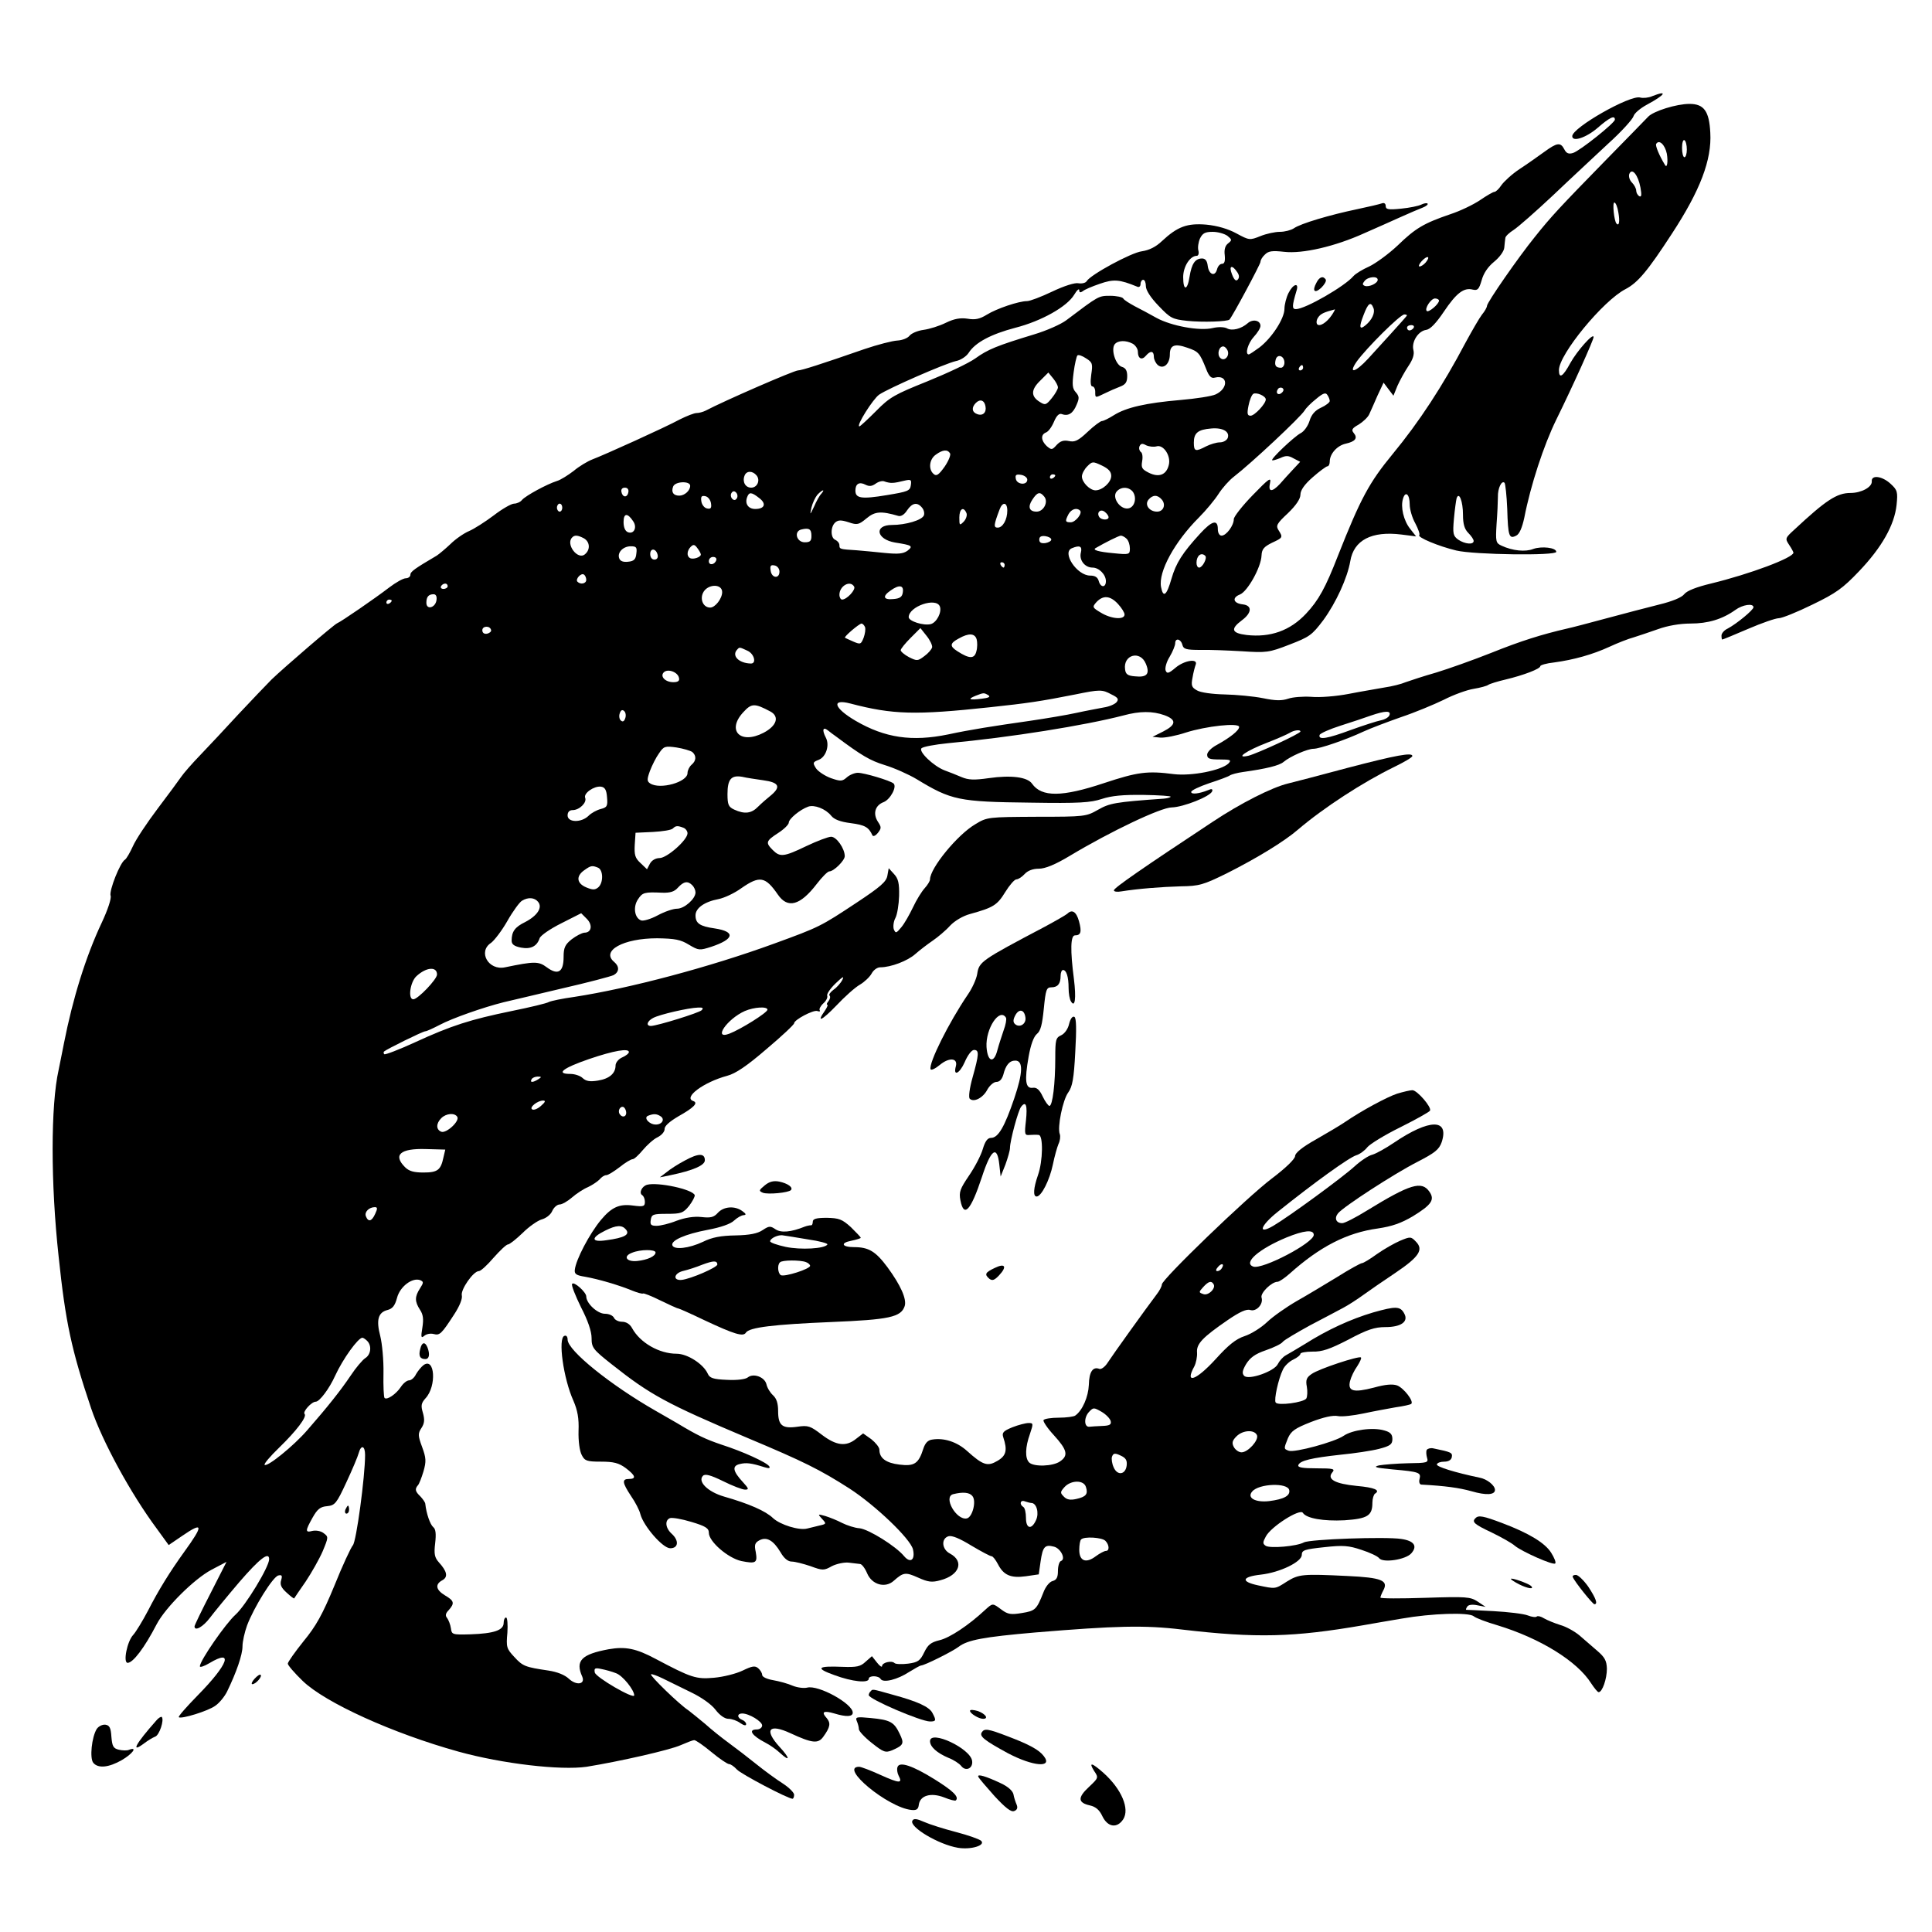 <?xml version="1.0" standalone="no"?>
<!DOCTYPE svg PUBLIC "-//W3C//DTD SVG 20010904//EN"
 "http://www.w3.org/TR/2001/REC-SVG-20010904/DTD/svg10.dtd">
<svg version="1.0" xmlns="http://www.w3.org/2000/svg"
 width="725pt" height="725pt" viewBox="0 0 725 725"
 preserveAspectRatio="xMidYMid meet">
<g transform="translate(0,725) scale(0.1,-0.1)"
fill="#000000" stroke="none">
<path d="M6200 6889 c-14 -6 -34 -8 -45 -5 -37 11 -255 -113 -255 -145 0 -23
52 -6 95 31 45 39 65 49 65 31 0 -12 -131 -117 -157 -125 -16 -5 -25 -2 -33
14 -14 27 -27 25 -75 -10 -22 -16 -63 -45 -92 -64 -29 -19 -59 -47 -69 -61 -9
-14 -21 -25 -26 -25 -5 0 -29 -14 -54 -31 -25 -17 -75 -41 -112 -53 -99 -34
-130 -52 -197 -117 -34 -32 -82 -67 -107 -79 -25 -11 -51 -27 -59 -36 -32 -38
-181 -124 -216 -124 -15 0 -15 11 2 68 11 33 -12 28 -30 -8 -8 -16 -15 -43
-15 -59 0 -36 -47 -109 -94 -145 -19 -14 -37 -26 -40 -26 -15 0 -3 42 19 66
14 15 25 33 25 41 0 21 -29 27 -48 10 -24 -21 -59 -30 -78 -19 -10 5 -32 6
-53 1 -50 -12 -156 8 -211 38 -25 14 -62 34 -82 44 -20 11 -40 23 -43 29 -3 5
-25 10 -49 10 -44 0 -43 0 -165 -92 -20 -15 -74 -39 -121 -53 -138 -42 -173
-56 -220 -90 -25 -18 -106 -56 -180 -86 -122 -49 -141 -59 -192 -111 -32 -32
-60 -58 -63 -58 -14 0 51 103 74 119 35 24 248 117 288 126 17 3 39 17 48 31
25 39 84 70 175 94 98 25 194 79 221 124 10 17 19 25 19 17 0 -9 4 -10 13 -4
6 6 35 18 64 28 52 18 73 17 141 -11 6 -3 12 1 12 10 0 9 5 16 10 16 6 0 10
-11 10 -24 0 -15 18 -43 48 -74 44 -46 51 -50 107 -56 57 -6 152 -3 159 5 14
17 116 208 116 216 0 7 7 19 17 28 13 13 27 15 72 10 69 -8 191 20 301 70 41
18 102 45 135 60 33 15 71 31 84 36 13 5 21 12 18 15 -3 3 -14 1 -24 -4 -10
-5 -44 -12 -75 -15 -48 -5 -58 -3 -58 10 0 9 -6 13 -14 10 -8 -3 -50 -13 -93
-22 -101 -21 -213 -54 -238 -72 -11 -7 -34 -13 -52 -13 -18 0 -51 -7 -73 -16
-40 -16 -42 -16 -90 10 -31 17 -72 29 -113 33 -72 6 -108 -7 -167 -62 -23 -22
-48 -34 -75 -38 -40 -5 -193 -88 -207 -112 -4 -7 -18 -10 -31 -8 -13 3 -54
-10 -98 -31 -42 -20 -84 -36 -95 -36 -31 0 -114 -28 -151 -51 -26 -16 -43 -20
-72 -15 -27 4 -50 0 -81 -15 -24 -12 -62 -24 -85 -27 -22 -3 -45 -13 -52 -22
-7 -9 -27 -17 -46 -18 -18 -1 -73 -15 -123 -32 -164 -57 -236 -80 -249 -80
-15 0 -279 -115 -347 -151 -10 -5 -25 -9 -34 -9 -9 0 -37 -11 -63 -24 -55 -30
-283 -133 -328 -150 -18 -7 -50 -26 -70 -43 -21 -16 -49 -34 -63 -38 -38 -12
-117 -55 -131 -71 -6 -8 -20 -14 -30 -14 -10 0 -45 -20 -76 -44 -32 -24 -74
-51 -93 -59 -19 -8 -51 -30 -70 -49 -19 -18 -42 -37 -51 -43 -83 -49 -99 -60
-99 -72 0 -7 -8 -13 -17 -13 -10 0 -38 -16 -63 -35 -52 -40 -180 -128 -195
-134 -12 -5 -197 -164 -246 -211 -19 -19 -75 -78 -124 -130 -48 -52 -113 -122
-144 -154 -31 -32 -63 -69 -71 -81 -8 -12 -48 -66 -88 -119 -40 -53 -82 -116
-93 -141 -11 -24 -24 -47 -30 -51 -18 -10 -60 -116 -54 -135 4 -10 -11 -54
-33 -101 -60 -127 -109 -285 -142 -453 -6 -33 -16 -78 -20 -100 -30 -133 -30
-426 0 -700 26 -248 48 -350 122 -570 42 -124 148 -319 246 -451 l45 -62 50
34 c80 55 82 42 8 -60 -54 -75 -96 -143 -136 -221 -20 -38 -45 -79 -55 -90
-23 -24 -39 -105 -21 -105 20 0 63 56 109 145 33 63 141 170 205 204 l57 30
-60 -118 c-33 -64 -60 -120 -60 -124 0 -20 32 -2 57 31 15 20 65 81 111 135
76 88 112 116 112 86 0 -29 -89 -175 -126 -208 -37 -33 -134 -173 -134 -194 0
-5 16 0 36 12 92 55 71 -4 -44 -121 -42 -43 -74 -79 -71 -82 8 -8 110 23 137
43 16 11 35 35 44 53 35 72 58 138 58 170 0 18 8 53 17 78 25 67 98 185 118
188 13 3 15 -1 10 -18 -5 -16 0 -28 20 -46 15 -14 28 -24 29 -22 1 2 20 30 43
63 22 33 51 84 64 114 22 53 22 54 3 68 -10 8 -29 11 -42 8 -27 -7 -27 0 1 50
18 32 29 41 55 43 29 3 35 10 72 90 22 47 43 97 46 109 9 33 24 28 24 -7 0
-81 -33 -326 -46 -339 -7 -8 -39 -76 -69 -151 -45 -109 -69 -152 -116 -209
-32 -40 -59 -78 -59 -84 0 -6 25 -35 56 -65 85 -82 339 -197 584 -265 166 -46
384 -71 481 -57 124 20 313 63 353 81 23 10 46 19 51 19 6 0 35 -20 65 -45 30
-25 60 -45 66 -45 6 0 19 -9 29 -20 15 -17 192 -110 209 -110 3 0 6 7 6 15 0
8 -19 27 -42 42 -24 15 -69 48 -100 73 -31 25 -78 61 -104 80 -26 19 -66 51
-88 71 -23 19 -51 42 -63 51 -34 22 -145 130 -140 135 3 2 22 -5 43 -15 22
-11 69 -34 106 -52 40 -19 78 -46 93 -66 16 -21 35 -34 48 -34 13 0 33 -7 45
-16 13 -9 22 -11 22 -4 0 6 -7 13 -15 16 -20 8 -19 24 0 24 26 0 75 -30 75
-45 0 -8 -9 -15 -20 -15 -34 0 -19 -23 33 -50 16 -8 40 -25 54 -38 39 -36 38
-20 -2 23 -59 65 -39 88 41 51 82 -38 104 -40 123 -14 27 37 29 52 13 71 -21
23 -12 29 29 17 46 -14 69 -12 69 3 0 34 -129 105 -171 94 -12 -3 -37 0 -54 7
-18 8 -51 17 -74 21 -23 4 -41 12 -41 20 0 7 -7 18 -15 25 -12 10 -23 8 -58
-9 -25 -12 -73 -24 -108 -27 -67 -6 -85 0 -219 71 -73 39 -113 47 -176 36
-102 -19 -126 -43 -99 -103 12 -29 -22 -34 -50 -8 -16 15 -44 26 -77 31 -87
13 -96 16 -128 51 -29 31 -31 37 -26 91 2 31 0 57 -5 57 -5 0 -9 -9 -9 -20 0
-28 -37 -40 -124 -43 -69 -2 -71 -1 -74 23 -2 14 -9 31 -14 38 -8 9 -6 18 6
30 23 26 20 35 -14 55 -35 21 -38 42 -10 57 22 12 18 33 -13 67 -16 18 -19 31
-14 72 4 35 2 53 -7 60 -12 10 -26 51 -30 87 0 6 -9 18 -18 28 -20 19 -22 28
-10 42 5 5 14 29 21 52 11 38 10 51 -5 92 -16 43 -16 51 -2 72 11 17 12 31 5
56 -8 27 -7 36 10 55 42 45 35 156 -8 124 -9 -7 -21 -22 -28 -34 -6 -13 -18
-23 -26 -23 -8 0 -22 -11 -31 -25 -18 -27 -52 -50 -61 -41 -3 3 -5 45 -4 93 1
48 -5 111 -12 139 -16 61 -8 89 27 98 19 5 28 16 36 46 11 42 57 77 87 66 13
-6 13 -9 -1 -31 -20 -31 -20 -49 0 -80 12 -18 14 -35 9 -67 -6 -36 -5 -41 7
-31 8 7 23 10 35 7 23 -6 29 -1 77 73 21 32 32 60 29 72 -5 21 43 91 64 91 7
0 31 22 55 50 24 27 48 50 54 50 6 0 31 20 55 43 24 24 57 47 72 51 15 4 33
17 39 31 6 14 19 25 28 25 9 0 30 12 46 26 16 14 43 32 60 39 17 8 36 21 44
29 7 9 18 16 25 16 7 0 29 14 50 30 21 17 43 30 49 30 6 0 23 16 38 34 16 19
40 41 55 48 16 8 27 21 27 31 -1 11 18 28 52 48 57 32 75 50 56 57 -40 13 38
71 127 95 31 8 74 37 147 100 57 48 104 92 104 97 0 13 72 51 87 46 8 -3 12
-2 9 3 -3 4 3 16 14 26 10 9 17 22 14 29 -2 6 12 27 32 46 26 25 33 29 25 13
-6 -12 -21 -29 -33 -37 -12 -9 -19 -19 -15 -22 4 -4 2 -13 -4 -21 -6 -7 -8
-13 -5 -13 4 0 0 -10 -8 -22 -34 -48 -13 -39 42 18 31 33 71 69 89 79 17 10
37 29 44 42 7 13 21 23 32 23 40 0 103 24 132 50 17 15 46 37 65 50 19 13 49
38 65 56 18 19 49 37 75 44 87 24 102 33 132 82 16 26 35 48 42 48 7 0 21 9
31 20 12 13 31 20 53 20 24 0 61 15 116 48 155 93 343 182 383 182 43 1 145
41 152 61 2 8 -2 10 -15 4 -35 -14 -64 -17 -64 -7 0 6 30 20 68 33 37 12 72
25 77 29 6 4 28 10 50 13 86 12 136 24 152 38 25 21 90 49 112 49 23 0 122 34
186 64 28 13 92 37 143 55 51 17 123 47 160 65 37 19 87 37 112 41 25 4 50 11
55 15 6 4 35 13 65 20 67 16 130 40 130 50 0 4 23 11 52 14 74 10 145 30 208
59 30 14 71 30 90 35 19 6 61 20 92 31 36 13 82 21 122 21 65 0 119 16 168 51
27 20 68 26 68 10 0 -10 -63 -62 -97 -80 -13 -6 -23 -18 -23 -26 0 -8 1 -15 3
-15 2 0 46 18 97 40 51 22 103 40 115 40 12 0 69 23 126 51 89 43 114 61 175
125 86 90 133 174 141 249 5 49 3 56 -22 79 -32 30 -74 35 -71 9 1 -21 -39
-43 -80 -43 -51 0 -92 -27 -211 -138 -34 -31 -35 -33 -19 -57 9 -13 16 -27 16
-29 0 -19 -162 -80 -310 -116 -54 -13 -90 -27 -100 -40 -9 -12 -45 -27 -95
-39 -44 -11 -132 -34 -195 -51 -63 -17 -131 -35 -150 -39 -95 -22 -172 -46
-284 -91 -68 -27 -161 -60 -207 -74 -46 -13 -97 -30 -114 -36 -16 -7 -52 -16
-80 -20 -27 -5 -88 -15 -134 -24 -46 -9 -109 -14 -140 -11 -31 2 -70 -1 -87
-7 -24 -8 -47 -8 -95 2 -35 7 -100 13 -144 14 -45 1 -90 7 -103 15 -20 11 -23
18 -17 48 3 19 9 41 12 49 9 24 -43 16 -76 -12 -26 -22 -32 -23 -37 -10 -3 9
3 32 15 51 12 20 21 43 21 51 0 21 21 17 27 -6 4 -16 14 -19 67 -19 33 1 104
-2 157 -5 91 -6 101 -5 178 25 75 29 84 35 127 92 48 66 90 158 101 221 13 79
80 114 192 100 l55 -7 -22 28 c-25 31 -37 83 -27 114 9 30 25 16 25 -22 0 -18
9 -50 21 -71 11 -21 18 -41 15 -44 -9 -8 72 -42 139 -58 68 -16 375 -20 375
-5 0 16 -55 22 -86 11 -30 -12 -78 -7 -119 12 -22 10 -23 15 -19 82 3 39 5 85
5 101 -1 32 14 64 25 53 3 -4 8 -48 10 -98 3 -103 7 -114 34 -100 12 6 22 30
30 67 24 123 73 272 120 368 64 130 140 299 140 310 0 18 -62 -52 -87 -97 -28
-52 -43 -61 -43 -27 0 59 166 261 250 304 46 24 83 68 174 208 106 162 150
277 144 379 -4 81 -24 108 -78 108 -49 0 -135 -27 -155 -48 -9 -9 -82 -85
-163 -167 -166 -170 -201 -207 -263 -285 -60 -74 -179 -245 -179 -258 0 -5 -8
-20 -19 -33 -10 -13 -37 -60 -61 -104 -87 -165 -175 -299 -274 -419 -88 -107
-120 -166 -205 -381 -47 -121 -73 -168 -120 -218 -60 -64 -134 -90 -223 -80
-56 7 -62 22 -18 55 38 28 40 56 3 60 -35 4 -41 25 -10 37 28 11 79 101 81
146 1 24 9 33 39 48 41 19 42 20 25 47 -11 17 -7 25 35 64 31 30 47 54 47 70
0 16 15 38 46 65 26 23 51 41 55 41 5 0 9 8 9 18 0 29 28 60 60 67 36 8 46 21
30 40 -10 12 -6 18 19 32 16 10 34 27 39 38 5 11 19 42 31 70 l23 49 18 -24
19 -25 15 37 c9 20 27 53 41 74 17 25 23 44 19 60 -8 31 18 72 48 76 15 2 37
25 66 68 47 70 75 92 109 83 18 -4 23 1 33 35 7 26 23 50 46 69 21 17 38 40
39 54 1 13 3 29 4 36 0 6 15 20 31 30 17 11 83 69 148 130 64 61 158 148 207
194 50 45 92 92 95 103 3 11 26 30 50 43 69 37 81 56 20 32z m130 -200 c0 -16
-4 -29 -9 -29 -5 0 -9 16 -9 35 0 19 4 32 9 29 5 -3 9 -18 9 -35z m-75 -16 c5
-30 1 -56 -7 -42 -22 36 -37 73 -33 79 11 18 33 -3 40 -37z m-99 -127 c5 -28
4 -37 -5 -32 -6 4 -11 13 -11 21 0 7 -7 21 -16 30 -9 9 -13 23 -10 32 10 25
33 -3 42 -51z m-83 -93 c6 -34 3 -53 -7 -42 -9 10 -16 79 -8 79 5 0 12 -17 15
-37z m-1467 -88 c17 -14 18 -16 3 -28 -11 -8 -16 -23 -13 -45 2 -22 -1 -32
-10 -32 -8 0 -16 -9 -19 -21 -8 -29 -31 -19 -35 14 -2 18 -9 27 -21 27 -26 0
-39 -19 -47 -68 -8 -53 -24 -55 -24 -2 0 40 26 80 51 80 6 0 9 9 6 20 -3 11 0
31 6 45 10 20 19 25 48 25 19 0 44 -7 55 -15z m744 -100 c-7 -8 -17 -15 -23
-15 -5 0 -2 9 8 20 21 23 35 19 15 -5z m-706 -38 c7 -11 7 -20 0 -27 -6 -6
-13 0 -21 21 -13 33 1 37 21 6z m526 -27 c0 -13 -32 -28 -48 -23 -10 4 -10 8
-1 19 13 16 49 19 49 4z m230 -78 c0 -13 -39 -46 -46 -39 -9 9 16 47 31 47 8
0 15 -4 15 -8z m-246 -28 c7 -17 -5 -44 -29 -64 -24 -20 -26 -8 -8 38 17 45
27 52 37 26z m-156 -26 c-19 -28 -45 -45 -55 -35 -4 5 -3 16 3 25 9 14 21 20
63 31 2 1 -3 -9 -11 -21z m281 -3 c-7 -10 -103 -115 -145 -161 -48 -52 -76
-59 -43 -11 36 50 163 177 179 177 7 0 11 -2 9 -5z m26 -45 c-3 -5 -10 -10
-16 -10 -5 0 -9 5 -9 10 0 6 7 10 16 10 8 0 12 -4 9 -10z m-1054 -60 c10 -6
19 -19 19 -30 0 -26 15 -33 30 -15 17 20 30 19 30 -4 0 -10 7 -24 15 -31 21
-17 45 4 45 40 0 35 18 42 66 25 41 -14 46 -19 70 -79 11 -29 20 -37 33 -33
49 12 52 -40 3 -63 -15 -7 -74 -16 -132 -21 -129 -11 -204 -28 -250 -57 -19
-12 -39 -22 -45 -22 -5 0 -30 -18 -54 -41 -35 -33 -48 -39 -70 -34 -20 4 -32
0 -46 -15 -17 -19 -19 -19 -37 -4 -22 21 -23 43 -3 51 9 3 22 21 30 40 10 24
20 33 30 29 24 -9 42 3 55 35 11 25 10 32 -3 47 -13 14 -14 29 -8 75 4 31 11
60 14 63 4 4 18 -1 33 -11 24 -15 25 -21 19 -61 -4 -28 -2 -44 4 -44 6 0 11
-9 11 -20 0 -24 -1 -24 36 -6 16 8 41 19 57 25 21 8 27 17 27 40 0 20 -6 30
-19 34 -24 6 -43 65 -28 85 12 15 42 16 68 2z m356 -26 c8 -21 -13 -42 -28
-27 -13 13 -5 43 11 43 6 0 13 -7 17 -16z m213 -45 c0 -10 -6 -19 -13 -19 -20
0 -25 9 -20 30 6 24 33 15 33 -11z m70 -19 c0 -5 -5 -10 -11 -10 -5 0 -7 5 -4
10 3 6 8 10 11 10 2 0 4 -4 4 -10z m-920 -74 c0 -6 -10 -24 -23 -40 -21 -26
-25 -27 -44 -15 -35 21 -35 46 0 80 l31 31 18 -22 c10 -12 18 -27 18 -34z
m841 -19 c-13 -13 -26 -3 -16 12 3 6 11 8 17 5 6 -4 6 -10 -1 -17z m-61 -26
c0 -16 -42 -61 -57 -61 -12 0 -14 7 -8 37 4 21 12 41 18 45 12 7 47 -8 47 -21z
m240 -6 c0 -5 -15 -17 -33 -25 -22 -10 -36 -26 -43 -50 -6 -19 -21 -40 -34
-46 -24 -13 -112 -96 -106 -101 2 -2 15 2 30 8 21 10 31 10 50 -1 l25 -13 -27
-29 c-15 -16 -37 -40 -49 -54 -30 -32 -45 -31 -37 4 5 23 -5 16 -65 -46 -39
-40 -71 -81 -71 -90 0 -24 -28 -62 -46 -62 -8 0 -14 10 -14 25 0 37 -22 31
-66 -17 -67 -73 -91 -111 -108 -170 -18 -63 -31 -73 -39 -31 -11 57 51 170
142 261 27 27 60 67 74 89 14 22 40 51 57 64 65 50 250 223 266 249 5 9 24 28
43 43 26 22 36 25 42 15 5 -7 9 -17 9 -23z m-1292 -19 c5 -24 -10 -38 -31 -30
-20 7 -22 25 -5 42 16 16 32 10 36 -12z m909 -120 c-4 -9 -17 -16 -29 -16 -13
0 -36 -7 -52 -15 -40 -21 -46 -19 -46 14 0 36 15 49 65 53 44 4 71 -12 62 -36z
m-267 -31 c26 8 55 -36 46 -70 -9 -37 -37 -48 -75 -29 -26 13 -29 19 -25 43 3
16 1 32 -5 35 -5 4 -8 13 -5 21 5 11 11 12 25 4 11 -5 28 -7 39 -4z m-775 -26
c4 -5 -5 -28 -20 -50 -22 -31 -31 -37 -41 -28 -21 17 -17 56 8 73 26 19 44 20
53 5z m605 -85 c0 -24 -33 -54 -59 -54 -21 0 -51 30 -51 52 0 10 9 27 20 38
19 19 21 19 55 3 25 -12 35 -23 35 -39z m-1331 2 c15 -18 3 -46 -20 -46 -22 0
-34 22 -25 45 7 19 30 19 45 1z m1016 -16 c0 -22 -39 -19 -43 3 -3 15 1 18 20
15 12 -2 23 -10 23 -18z m105 16 c0 -3 -4 -8 -10 -11 -5 -3 -10 -1 -10 4 0 6
5 11 10 11 6 0 10 -2 10 -4z m-610 -28 c8 0 28 4 43 8 26 6 28 4 25 -17 -3
-21 -11 -24 -90 -37 -96 -16 -118 -12 -118 17 0 26 15 34 38 22 14 -7 24 -6
38 4 11 8 26 12 34 8 8 -3 22 -6 30 -5z m-760 -11 c0 -18 -21 -37 -41 -37 -22
0 -31 13 -23 34 7 20 64 22 64 3z m-232 -24 c-4 -22 -22 -20 -26 1 -2 10 3 16
13 16 10 0 15 -7 13 -17z m1892 3 c18 -23 8 -61 -17 -64 -30 -4 -61 41 -43 63
16 19 44 19 60 1z m-1485 -26 c-5 -8 -11 -8 -17 -2 -6 6 -7 16 -3 22 5 8 11 8
17 2 6 -6 7 -16 3 -22z m317 17 c-7 -7 -19 -29 -27 -48 -16 -33 -16 -33 -10
-4 4 17 14 38 22 48 19 20 31 23 15 4z m-233 -16 c28 -21 21 -41 -15 -41 -26
0 -40 20 -30 45 7 19 16 19 45 -4z m1070 5 c16 -20 -3 -56 -29 -56 -28 0 -34
18 -16 45 19 29 29 31 45 11z m-1251 -24 c3 -19 -1 -23 -15 -20 -10 2 -19 14
-21 26 -3 19 1 23 15 20 10 -2 19 -14 21 -26z m1692 13 c16 -19 6 -45 -18 -45
-29 0 -48 26 -32 45 16 19 34 19 50 0z m1130 -57 c0 -35 6 -54 20 -68 11 -11
20 -24 20 -30 0 -15 -33 -12 -58 5 -19 14 -21 22 -16 78 3 34 8 69 10 77 9 27
24 -11 24 -62z m-3380 27 c0 -8 -4 -15 -10 -15 -5 0 -10 7 -10 15 0 8 5 15 10
15 6 0 10 -7 10 -15z m1350 0 c7 -8 10 -21 7 -29 -7 -18 -68 -36 -120 -36 -68
0 -59 -54 12 -66 64 -10 69 -13 46 -31 -16 -11 -34 -13 -85 -8 -36 4 -83 8
-105 10 -63 4 -65 4 -65 19 0 8 -7 16 -15 20 -19 7 -19 50 0 66 11 9 22 9 50
0 32 -11 38 -9 67 15 31 26 54 28 119 9 10 -3 23 5 33 21 19 28 38 32 56 10z
m320 -11 c0 -34 -17 -64 -36 -64 -16 0 -15 10 7 68 11 30 29 28 29 -4z m-153
-10 c3 -8 -2 -23 -11 -32 -15 -15 -16 -14 -16 16 0 33 16 43 27 16z m426 10
c10 -10 -17 -44 -35 -44 -21 0 -22 4 -8 31 11 19 31 25 43 13z m107 -25 c0
-12 -27 -11 -35 1 -11 17 5 32 21 19 8 -6 14 -15 14 -20z m-1784 -15 c16 -23
3 -50 -20 -41 -10 4 -16 18 -16 38 0 34 15 35 36 3z m669 -55 c0 -19 -5 -24
-25 -24 -31 0 -42 41 -13 48 29 7 38 2 38 -24z m-854 -9 c23 -13 25 -43 4 -60
-27 -23 -73 38 -48 63 9 10 21 9 44 -3z m1754 -5 c0 -5 -10 -11 -22 -13 -16
-2 -23 2 -23 13 0 11 7 15 23 13 12 -2 22 -7 22 -13z m283 3 c7 -7 12 -23 12
-36 0 -23 -2 -24 -61 -18 -56 5 -80 12 -68 19 36 21 86 46 95 47 5 0 15 -5 22
-12z m-1598 -59 c0 -10 -30 -20 -41 -13 -13 7 -11 28 3 42 10 10 15 9 25 -5 7
-9 13 -20 13 -24z m-242 4 c-2 -22 -9 -29 -31 -31 -18 -2 -29 2 -33 12 -9 22
14 46 43 46 21 0 24 -4 21 -27z m1668 3 c-7 -28 15 -56 44 -56 24 0 50 -26 50
-51 0 -25 -20 -25 -27 1 -4 14 -14 20 -32 20 -50 0 -108 88 -68 103 29 12 39
7 33 -17z m-1588 -9 c2 -10 -3 -17 -12 -17 -10 0 -16 9 -16 21 0 24 23 21 28
-4z m2055 -3 c8 -9 -11 -44 -23 -44 -6 0 -10 8 -10 18 0 27 18 41 33 26z
m-1835 -16 c-6 -18 -28 -21 -28 -4 0 9 7 16 16 16 9 0 14 -5 12 -12z m1082
-18 c0 -5 -2 -10 -4 -10 -3 0 -8 5 -11 10 -3 6 -1 10 4 10 6 0 11 -4 11 -10z
m-845 -25 c0 -28 -29 -25 -33 3 -3 19 0 23 15 20 10 -2 18 -12 18 -23z m-725
-31 c0 -14 -21 -19 -33 -7 -9 9 13 34 24 27 5 -3 9 -12 9 -20z m-520 -24 c0
-5 -7 -10 -16 -10 -8 0 -12 5 -9 10 3 6 10 10 16 10 5 0 9 -4 9 -10z m1525 -1
c8 -11 -27 -49 -45 -49 -5 0 -10 8 -10 18 0 33 40 56 55 31z m-495 -21 c0 -24
-26 -58 -45 -58 -25 0 -39 29 -27 55 16 34 72 36 72 3z m678 0 c-2 -18 -11
-24 -35 -26 -38 -4 -43 10 -11 32 32 23 50 20 46 -6z m-1750 -30 c-4 -29 -38
-38 -38 -10 0 22 8 32 27 32 9 0 13 -8 11 -22z m2557 -14 c14 -15 25 -33 25
-40 0 -21 -50 -17 -89 7 -32 19 -33 21 -16 40 25 26 51 24 80 -7z m-2725 12
c0 -3 -4 -8 -10 -11 -5 -3 -10 -1 -10 4 0 6 5 11 10 11 6 0 10 -2 10 -4z
m2057 -22 c8 -21 -12 -60 -34 -66 -27 -7 -83 11 -83 26 0 40 103 76 117 40z
m-281 -77 c3 -8 0 -26 -5 -40 -10 -25 -12 -26 -38 -15 -15 7 -30 13 -32 15 -5
3 52 52 62 53 4 0 10 -6 13 -13z m-1403 -12 c1 -5 -6 -11 -15 -13 -11 -2 -18
3 -18 13 0 17 30 18 33 0z m1655 -64 c-2 -8 -15 -23 -29 -33 -25 -19 -28 -19
-58 -4 -17 9 -31 21 -31 26 0 5 17 26 37 46 l37 37 23 -29 c13 -16 22 -35 21
-43z m167 30 c3 -11 3 -31 -1 -45 -7 -29 -26 -29 -71 0 -30 19 -29 30 5 48 37
21 60 20 67 -3z m-860 -43 c25 -11 35 -48 13 -48 -46 1 -74 30 -51 53 8 9 8 9
38 -5z m1495 -49 c16 -38 4 -52 -41 -47 -27 2 -35 8 -37 26 -8 55 57 73 78 21z
m-1752 -53 c3 -11 -4 -16 -21 -16 -31 0 -51 22 -36 37 15 15 53 1 57 -21z
m1623 -62 c25 -12 28 -18 19 -29 -7 -8 -28 -17 -49 -20 -20 -4 -65 -12 -101
-20 -36 -8 -114 -21 -175 -30 -140 -20 -223 -33 -307 -51 -136 -28 -237 -13
-347 51 -82 48 -93 84 -20 65 160 -42 244 -44 524 -14 140 15 189 22 320 48
93 19 101 19 136 0z m-462 -3 c9 -6 1 -10 -25 -13 -47 -6 -55 -2 -23 11 31 12
31 12 48 2z m-818 -61 c35 -19 24 -54 -26 -80 -87 -45 -139 9 -76 77 31 34 42
35 102 3z m-545 -26 c-4 -12 -10 -14 -17 -7 -5 5 -7 17 -3 27 4 12 10 14 17 7
5 -5 7 -17 3 -27z m2024 12 c46 -17 44 -36 -5 -61 l-40 -20 30 -3 c17 -1 59 7
95 19 75 24 200 38 200 21 0 -13 -34 -40 -83 -67 -21 -11 -37 -27 -37 -37 0
-15 9 -18 47 -18 41 0 45 -2 33 -15 -27 -26 -138 -48 -205 -40 -100 13 -136 8
-263 -34 -156 -52 -233 -53 -269 -2 -17 25 -78 33 -162 21 -56 -8 -77 -7 -103
4 -18 8 -47 19 -63 25 -42 16 -99 71 -87 83 6 6 50 14 99 19 237 22 515 67
658 104 62 17 110 17 155 1z m844 0 c-3 -8 -17 -16 -32 -19 -15 -3 -65 -19
-112 -36 -89 -33 -124 -39 -118 -19 2 6 38 22 79 35 41 13 92 30 114 38 53 18
76 19 69 1z m-2079 -78 c99 -74 130 -92 185 -109 36 -11 90 -35 120 -53 130
-79 158 -85 427 -88 183 -3 226 0 268 14 37 12 79 16 157 15 58 -1 104 -4 101
-7 -2 -3 -14 -6 -26 -7 -184 -13 -203 -17 -247 -42 -44 -25 -49 -26 -230 -26
-182 -1 -186 -1 -230 -28 -67 -39 -170 -165 -170 -207 0 -6 -9 -21 -20 -33
-11 -12 -31 -44 -44 -72 -13 -27 -32 -61 -44 -75 -19 -23 -21 -23 -28 -7 -3
10 -1 29 6 42 7 13 13 51 14 83 1 47 -3 65 -19 82 l-20 22 -5 -28 c-4 -23 -26
-42 -115 -101 -136 -90 -140 -92 -310 -154 -241 -88 -542 -168 -750 -200 -44
-6 -87 -15 -95 -19 -8 -5 -71 -20 -140 -34 -155 -32 -225 -54 -364 -118 -59
-27 -111 -47 -114 -44 -3 3 -3 8 -1 10 10 9 146 76 155 76 5 0 29 11 54 24 47
25 164 66 240 85 25 6 124 29 220 52 96 22 183 45 193 50 21 12 22 32 2 49
-51 42 34 89 161 89 67 -1 88 -5 119 -24 37 -22 40 -22 84 -8 87 29 92 57 13
69 -56 8 -72 19 -72 49 0 27 33 51 86 61 21 4 60 22 86 41 69 48 90 44 137
-24 37 -54 84 -41 146 40 20 26 41 47 47 47 17 0 58 41 58 57 0 29 -31 73 -51
73 -11 0 -53 -16 -93 -35 -85 -41 -99 -42 -126 -15 -28 28 -26 34 20 64 22 14
40 32 40 39 0 14 42 49 73 60 23 8 65 -8 86 -34 11 -14 34 -23 74 -28 53 -7
67 -15 81 -46 3 -5 12 -1 20 9 14 18 14 22 0 43 -19 30 -10 61 22 73 25 10 51
58 37 70 -13 11 -110 40 -134 40 -12 0 -31 -8 -41 -17 -17 -15 -23 -16 -60 -3
-22 8 -48 25 -56 37 -13 21 -12 23 11 32 27 11 41 55 26 83 -15 29 -11 42 8
27 10 -8 22 -17 28 -21z m1745 17 c0 -8 -161 -82 -195 -91 -53 -12 -8 19 70
49 39 15 77 32 85 37 16 10 40 13 40 5z m-2282 -77 c16 -14 15 -33 -3 -48 -8
-7 -15 -21 -15 -31 0 -34 -103 -63 -140 -39 -12 8 -13 14 -1 47 8 21 23 51 34
66 18 27 23 28 66 22 25 -4 52 -12 59 -17z m266 -106 c59 -8 67 -24 31 -55
-15 -12 -38 -32 -50 -44 -25 -26 -51 -29 -90 -11 -21 10 -25 18 -25 58 0 56
14 72 55 65 16 -4 52 -9 79 -13z m-586 -64 c3 -33 0 -38 -24 -44 -15 -4 -35
-15 -45 -25 -27 -27 -79 -26 -79 1 0 13 7 20 19 20 25 0 54 28 47 46 -7 17 33
45 59 42 15 -2 21 -12 23 -40z m286 -114 c9 -3 16 -13 16 -21 0 -25 -77 -93
-105 -93 -14 0 -29 -8 -36 -21 l-11 -21 -24 23 c-21 19 -24 31 -22 69 l3 45
65 3 c36 2 69 7 75 13 11 11 18 11 39 3z m-320 -150 c20 -8 21 -57 1 -74 -12
-10 -21 -10 -45 0 -36 15 -39 42 -8 64 25 18 30 19 52 10z m354 -66 c7 -7 12
-19 12 -27 0 -24 -42 -61 -69 -61 -15 0 -47 -11 -73 -25 -26 -14 -54 -22 -62
-19 -25 9 -31 51 -12 79 17 26 24 28 91 25 30 -1 46 4 59 19 22 24 37 26 54 9z
m-579 -62 c18 -21 -2 -52 -48 -76 -39 -19 -51 -36 -51 -70 0 -14 10 -21 35
-26 37 -7 60 5 70 35 3 10 39 35 81 56 l75 38 21 -21 c23 -23 18 -52 -9 -52
-10 -1 -31 -12 -48 -25 -25 -20 -30 -32 -30 -66 0 -57 -21 -70 -63 -39 -31 23
-46 23 -157 0 -62 -13 -103 59 -52 92 12 9 40 45 61 82 21 37 46 71 55 76 23
14 47 12 60 -4z m-379 -273 c0 -18 -72 -93 -89 -93 -21 0 -12 65 12 87 37 34
77 37 77 6z m993 -134 c-10 -10 -165 -58 -190 -59 -20 0 -15 18 8 30 24 13
132 38 169 39 17 1 21 -2 13 -10z m247 2 c0 -11 -101 -74 -143 -90 -63 -24 -9
55 58 85 35 15 85 18 85 5z m-520 -159 c0 -5 -11 -14 -25 -20 -14 -6 -25 -20
-25 -30 0 -30 -23 -50 -66 -57 -31 -5 -45 -2 -57 9 -9 9 -30 16 -47 16 -56 0
-28 22 71 56 94 32 149 41 149 26z m-340 -102 c-20 -13 -33 -13 -25 0 3 6 14
10 23 10 15 0 15 -2 2 -10z m10 -100 c-12 -11 -27 -17 -33 -13 -12 7 20 33 41
33 11 0 8 -6 -8 -20z m320 -26 c0 -16 -16 -19 -25 -4 -8 13 4 32 16 25 5 -4 9
-13 9 -21z m-634 -15 c10 -16 -41 -63 -60 -56 -20 8 -20 31 0 51 18 18 50 21
60 5z m763 2 c17 -11 6 -31 -18 -31 -25 0 -47 26 -29 33 20 8 32 8 47 -2z
m-815 -155 c-10 -47 -22 -56 -75 -56 -36 0 -54 5 -69 20 -46 46 -18 71 78 68
l73 -2 -7 -30z m-256 -211 c-13 -29 -26 -32 -35 -9 -6 16 12 34 34 34 10 0 10
-6 1 -25z m-30 -477 c18 -18 14 -52 -8 -65 -10 -7 -35 -36 -54 -65 -37 -55
-86 -117 -163 -205 -51 -59 -150 -139 -160 -130 -3 4 21 32 54 64 66 64 106
117 96 127 -8 8 26 46 42 46 14 0 51 49 73 98 29 63 86 142 102 142 3 0 11 -5
18 -12z m934 -1247 c25 -9 68 -63 68 -83 0 -16 -145 68 -148 86 -3 16 1 18 24
13 16 -3 41 -10 56 -16z"/>
<path d="M4940 6189 c-17 -31 -7 -42 18 -19 12 12 20 25 17 31 -10 15 -24 10
-35 -12z"/>
<path d="M5055 4368 c-104 -28 -204 -54 -221 -58 -62 -15 -180 -75 -285 -145
-259 -171 -369 -247 -369 -256 0 -5 12 -7 28 -4 62 10 151 17 223 19 69 1 84
5 175 50 109 55 213 118 265 163 95 81 242 177 361 235 37 18 68 36 68 41 0
14 -58 4 -245 -45z"/>
<path d="M4005 3821 c-6 -5 -44 -27 -85 -49 -239 -126 -246 -131 -253 -177 -3
-19 -19 -54 -35 -77 -72 -106 -147 -257 -140 -280 2 -6 18 2 35 16 35 29 68
26 60 -5 -11 -40 14 -28 33 15 11 26 26 46 35 46 20 0 19 -16 -5 -102 -12 -42
-16 -76 -11 -81 15 -15 50 3 66 34 9 16 24 29 34 29 12 0 21 10 26 27 9 36 23
53 45 53 30 0 29 -45 -4 -142 -36 -106 -60 -148 -87 -148 -13 0 -22 -12 -31
-42 -7 -24 -30 -68 -52 -100 -33 -49 -38 -61 -32 -92 13 -68 39 -39 81 88 34
104 57 120 65 46 l5 -45 18 45 c9 25 17 53 17 62 0 27 31 142 42 155 18 23 24
5 18 -52 -6 -52 -5 -56 14 -54 12 1 27 1 34 0 17 -1 16 -98 -3 -151 -17 -49
-19 -80 -5 -80 18 0 49 62 61 120 6 30 16 65 21 77 6 12 8 29 5 37 -10 25 11
129 32 157 15 21 21 51 26 151 5 87 4 127 -3 132 -7 4 -15 -6 -20 -26 -4 -19
-17 -37 -30 -43 -20 -9 -22 -17 -22 -85 0 -96 -10 -180 -22 -180 -4 0 -16 16
-25 35 -12 26 -23 35 -37 33 -28 -4 -32 26 -16 117 8 45 19 75 31 85 14 11 20
35 26 95 7 71 10 80 28 80 24 0 35 13 35 43 0 12 4 22 9 22 13 0 21 -26 21
-68 0 -20 4 -43 9 -50 15 -25 20 11 11 84 -14 107 -13 164 4 164 22 0 26 13
15 53 -10 36 -26 46 -44 28z m-157 -389 c4 -25 -23 -41 -40 -24 -7 7 -6 17 2
32 14 26 34 22 38 -8z m-73 -1 c3 -5 -1 -27 -9 -48 -7 -21 -18 -54 -23 -73
-13 -52 -37 -46 -41 11 -4 69 49 149 73 110z"/>
<path d="M5243 3146 c-39 -13 -132 -63 -198 -108 -16 -11 -65 -40 -107 -64
-52 -29 -78 -51 -78 -62 0 -11 -35 -45 -88 -85 -95 -72 -412 -378 -412 -397 0
-7 -9 -24 -20 -38 -38 -50 -165 -227 -183 -255 -10 -16 -24 -26 -31 -24 -25
10 -39 -11 -40 -60 -2 -45 -24 -96 -51 -115 -5 -4 -33 -8 -62 -8 -28 0 -54 -4
-57 -9 -3 -4 14 -30 39 -57 50 -55 55 -76 23 -98 -27 -19 -99 -21 -116 -4 -16
16 -15 57 3 107 13 39 13 41 -5 41 -11 0 -38 -7 -61 -16 -34 -14 -40 -20 -34
-38 16 -48 11 -69 -22 -88 -37 -22 -54 -17 -115 38 -37 33 -85 49 -129 42 -17
-2 -27 -13 -34 -34 -18 -57 -34 -67 -90 -60 -50 6 -75 24 -75 56 0 9 -14 26
-30 39 l-31 22 -26 -20 c-38 -31 -75 -26 -129 15 -43 33 -51 36 -92 30 -57 -8
-72 5 -72 59 0 29 -6 47 -19 59 -11 10 -22 28 -25 42 -7 27 -49 42 -70 25 -9
-7 -40 -11 -78 -9 -52 2 -65 7 -72 23 -16 36 -76 75 -117 75 -65 0 -137 41
-167 96 -8 15 -22 24 -38 24 -13 0 -27 7 -30 15 -4 8 -18 15 -34 15 -28 0 -70
39 -70 65 0 16 -47 58 -53 47 -4 -4 12 -44 33 -87 26 -50 40 -91 40 -116 0
-36 5 -43 76 -99 144 -114 204 -147 509 -276 212 -89 272 -119 383 -190 97
-63 228 -188 238 -228 9 -39 -9 -54 -33 -26 -31 38 -133 101 -167 105 -18 1
-48 11 -66 20 -19 10 -47 21 -63 26 -29 8 -29 8 -12 -11 17 -18 16 -19 -11
-25 -16 -4 -36 -9 -45 -11 -30 -8 -101 14 -128 39 -28 27 -90 54 -184 81 -62
18 -100 57 -79 78 8 8 28 3 75 -20 36 -18 73 -32 83 -32 15 0 14 4 -8 28 -38
41 -42 61 -12 68 24 6 43 4 93 -12 16 -5 22 -4 18 3 -9 15 -99 56 -180 82 -59
20 -89 34 -167 81 -8 5 -44 25 -80 46 -168 96 -330 226 -330 267 0 11 -5 17
-12 14 -25 -8 -4 -160 34 -244 15 -35 21 -65 19 -113 -1 -38 4 -75 12 -90 11
-22 19 -25 72 -25 48 0 67 -5 93 -24 37 -28 41 -41 12 -41 -27 0 -25 -14 8
-64 16 -23 32 -54 35 -68 12 -45 84 -128 112 -128 31 0 34 29 5 55 -23 21 -26
50 -6 58 8 3 44 -3 80 -14 54 -16 66 -24 66 -41 0 -33 72 -95 122 -106 55 -11
61 -7 54 34 -6 27 -3 35 14 44 27 14 52 0 79 -45 13 -23 28 -35 42 -35 12 0
43 -8 70 -17 46 -17 51 -17 81 0 18 9 47 15 63 13 17 -2 36 -4 42 -5 7 0 19
-16 27 -35 18 -43 68 -57 100 -28 36 32 44 33 91 12 38 -17 52 -19 84 -10 72
19 90 71 36 100 -31 16 -34 56 -6 65 13 4 42 -8 86 -35 37 -22 71 -40 76 -40
5 0 15 -13 24 -30 21 -41 48 -53 105 -45 l48 7 7 49 c8 55 16 64 50 55 25 -6
46 -47 26 -54 -6 -2 -11 -19 -11 -37 0 -24 -5 -34 -20 -38 -12 -3 -27 -22 -35
-44 -25 -63 -30 -68 -80 -76 -41 -7 -53 -5 -76 12 -35 26 -33 26 -63 -1 -61
-57 -132 -104 -170 -113 -33 -8 -44 -17 -58 -46 -15 -31 -23 -37 -60 -42 -24
-3 -47 -2 -51 2 -11 11 -47 2 -47 -11 0 -6 -9 0 -19 13 l-19 24 -24 -21 c-19
-18 -33 -21 -87 -19 -94 4 -103 -5 -30 -31 67 -25 129 -31 129 -14 0 13 37 13
45 -1 10 -15 63 -2 107 27 21 13 41 24 44 24 13 0 119 53 141 70 34 26 93 37
288 54 302 25 409 28 550 11 281 -33 419 -29 680 16 33 6 98 17 145 25 114 20
251 24 270 9 8 -7 48 -22 89 -34 161 -49 300 -135 352 -218 12 -18 24 -33 28
-33 14 0 31 50 31 88 -1 30 -8 43 -36 67 -20 17 -50 43 -67 58 -18 15 -50 33
-72 39 -22 7 -49 18 -61 25 -11 7 -23 10 -27 7 -3 -4 -19 -2 -34 4 -15 6 -73
13 -128 16 -55 3 -101 5 -103 5 -2 1 0 6 4 12 4 7 19 9 38 5 l31 -6 -30 20
c-28 18 -42 19 -197 14 -93 -3 -168 -3 -168 1 0 3 5 16 11 27 20 37 -6 48
-136 54 -166 8 -181 7 -226 -21 -45 -29 -42 -28 -109 -14 -65 14 -60 32 11 40
72 8 154 48 154 74 0 18 10 21 84 29 72 8 92 6 140 -10 31 -10 61 -24 66 -31
14 -19 100 -6 121 18 24 27 11 47 -38 54 -59 9 -343 -1 -365 -13 -28 -15 -126
-23 -143 -13 -12 8 -12 13 0 35 19 37 128 106 139 89 13 -21 78 -32 156 -28
87 6 105 17 105 66 0 15 5 31 10 34 21 13 -2 23 -69 29 -81 8 -112 25 -92 50
12 14 6 16 -59 16 -51 0 -71 3 -68 12 6 17 49 27 158 39 52 5 118 15 145 22
42 11 50 17 50 37 0 18 -8 26 -30 32 -43 13 -121 2 -153 -20 -33 -23 -184 -64
-206 -56 -19 7 -19 7 -3 47 12 27 26 37 87 61 47 18 82 26 101 22 15 -3 58 2
96 10 37 8 92 18 120 23 29 4 56 10 59 13 10 10 -28 59 -53 69 -17 6 -44 4
-87 -8 -77 -20 -99 -14 -90 24 4 16 16 41 27 56 10 16 17 30 14 33 -7 7 -159
-43 -185 -62 -19 -13 -23 -22 -18 -48 3 -17 2 -37 -2 -44 -10 -15 -107 -28
-115 -15 -7 10 10 88 27 123 6 14 24 31 39 38 15 7 27 17 27 22 0 4 20 8 45 8
36 -1 65 9 135 45 71 38 99 47 139 47 58 0 87 20 71 50 -15 29 -32 29 -117 5
-84 -25 -170 -64 -257 -119 -28 -17 -60 -36 -71 -42 -11 -6 -24 -21 -30 -33
-13 -27 -109 -61 -126 -44 -9 9 -7 20 7 44 15 24 33 38 74 52 29 10 59 24 64
32 6 7 52 34 101 61 50 26 106 56 125 66 19 10 53 32 75 48 22 16 77 54 122
84 89 60 106 87 76 117 -18 19 -21 19 -59 3 -21 -9 -60 -31 -87 -50 -26 -19
-51 -34 -56 -34 -5 0 -47 -23 -93 -52 -46 -28 -114 -69 -153 -91 -38 -22 -88
-57 -110 -78 -22 -21 -60 -45 -85 -53 -33 -11 -61 -34 -108 -86 -74 -81 -118
-96 -80 -27 6 12 11 35 10 51 -3 33 20 57 116 123 44 30 70 42 84 37 23 -7 50
23 42 47 -5 17 38 59 60 59 6 0 27 14 46 31 113 101 214 153 330 169 54 8 88
20 132 46 70 43 83 62 62 92 -29 42 -72 29 -235 -71 -42 -26 -83 -47 -92 -47
-23 0 -31 18 -16 37 22 26 210 148 296 192 68 35 83 47 93 75 29 89 -46 88
-179 -2 -31 -21 -67 -41 -81 -45 -14 -3 -44 -23 -67 -44 -46 -42 -247 -189
-305 -223 -60 -35 -49 0 16 52 140 112 269 205 296 213 13 4 32 18 41 30 10
12 65 46 124 75 58 29 108 57 111 62 8 12 -48 77 -66 77 -8 0 -34 -6 -57 -13z
m-313 -530 c0 -30 -193 -131 -227 -119 -39 14 21 66 124 109 66 27 103 31 103
10z m-345 -125 c-3 -6 -11 -11 -17 -11 -6 0 -6 6 2 15 14 17 26 13 15 -4z
m-31 -60 c10 -15 -20 -45 -39 -37 -17 6 -17 7 0 26 20 22 31 25 39 11z m-386
-514 c3 -13 -4 -17 -32 -18 -20 -1 -42 -2 -48 -3 -20 -2 -21 34 -2 55 17 18
18 18 48 1 17 -10 32 -26 34 -35z m549 -53 c7 -19 -34 -64 -58 -64 -10 0 -23
9 -29 20 -8 15 -6 24 10 40 24 24 68 26 77 4z m-489 -113 c-4 -35 -35 -40 -49
-7 -6 13 -9 32 -6 40 5 13 11 14 32 4 20 -9 25 -18 23 -37z m-153 -81 c9 -27
0 -37 -36 -45 -22 -5 -36 -3 -47 9 -14 14 -14 17 3 36 24 26 72 27 80 0z m763
-12 c4 -21 -20 -34 -75 -41 -52 -6 -85 12 -64 36 25 30 134 34 139 5z m-1189
-22 c16 -19 0 -80 -21 -84 -39 -8 -90 81 -51 91 36 9 61 7 72 -7z m221 -26
c20 0 30 -38 18 -64 -17 -38 -38 -33 -38 8 0 19 -4 38 -10 41 -16 10 -11 28 6
21 9 -3 20 -6 24 -6z m278 -142 c15 -15 16 -38 2 -38 -6 0 -23 -9 -38 -20 -37
-28 -62 -18 -62 24 0 18 3 36 7 39 11 12 78 8 91 -5z"/>
<path d="M2570 2895 c-25 -13 -56 -33 -69 -44 l-25 -19 40 8 c86 18 129 37
129 56 0 27 -24 27 -75 -1z"/>
<path d="M2870 2802 c-23 -19 -23 -21 -7 -28 19 -7 95 0 105 10 9 10 -11 25
-44 32 -21 4 -37 0 -54 -14z"/>
<path d="M2428 2804 c-20 -6 -31 -31 -18 -39 6 -4 10 -15 10 -25 0 -17 -5 -19
-44 -14 -51 7 -80 -5 -121 -54 -43 -52 -94 -149 -98 -187 -2 -16 6 -21 38 -26
51 -9 129 -32 177 -52 20 -8 38 -13 41 -11 2 2 31 -9 65 -26 33 -16 63 -30 67
-30 3 0 48 -20 100 -45 111 -52 144 -62 154 -46 12 20 106 31 321 40 217 9
261 18 275 60 8 26 -15 78 -65 146 -44 59 -70 75 -125 75 -46 0 -53 16 -10 24
19 4 35 9 35 11 0 3 -17 20 -37 40 -33 30 -45 34 -90 35 -41 0 -53 -4 -53 -15
0 -8 -3 -14 -7 -13 -5 0 -15 -2 -23 -5 -52 -21 -89 -24 -110 -10 -19 13 -24
13 -48 -3 -19 -13 -49 -19 -102 -20 -55 -1 -88 -7 -122 -24 -53 -25 -109 -31
-115 -13 -6 18 48 42 133 58 48 9 86 22 99 35 12 11 28 20 36 20 10 1 9 5 -5
15 -28 21 -70 18 -92 -6 -15 -17 -27 -20 -62 -16 -28 3 -60 -2 -93 -14 -27
-11 -61 -19 -75 -19 -21 0 -25 4 -22 22 3 21 9 23 61 23 53 0 61 3 83 30 13
17 22 35 21 40 -7 22 -139 50 -179 39z m-79 -168 c16 -19 -6 -31 -73 -40 -58
-9 -60 9 -5 36 42 21 63 22 78 4z m683 -37 c43 -6 75 -15 73 -19 -10 -16 -100
-21 -157 -9 -32 7 -58 16 -58 21 0 11 31 26 49 22 9 -1 51 -8 93 -15z m-572
-49 c0 -14 -30 -28 -69 -32 -41 -4 -54 18 -19 31 31 13 88 13 88 1z m232 -45
c0 -11 -99 -54 -134 -58 -35 -3 -29 26 7 34 17 4 48 14 70 23 43 16 56 16 57
1z m332 9 c9 -3 16 -10 16 -14 0 -12 -97 -43 -110 -35 -11 7 -14 38 -3 48 8 9
76 9 97 1z"/>
<path d="M3733 2492 c-36 -17 -40 -24 -20 -41 11 -8 19 -5 36 13 31 33 23 47
-16 28z"/>
<path d="M1577 2188 c-7 -26 -1 -38 19 -38 15 0 18 18 8 44 -9 22 -21 20 -27
-6z"/>
<path d="M5354 1809 c-3 -5 -2 -18 1 -29 6 -19 1 -20 -72 -21 -43 -1 -91 -5
-108 -8 -24 -6 -13 -9 50 -15 102 -9 108 -12 102 -36 -3 -11 0 -20 6 -21 91
-5 142 -12 189 -25 55 -16 88 -14 88 5 0 17 -30 41 -58 46 -91 19 -163 41
-160 50 2 6 14 10 28 10 15 0 26 6 28 17 3 17 -2 19 -70 33 -10 2 -21 -1 -24
-6z"/>
<path d="M1296 1585 c-3 -8 -1 -15 4 -15 6 0 10 7 10 15 0 8 -2 15 -4 15 -2 0
-6 -7 -10 -15z"/>
<path d="M5537 1553 c-15 -14 -5 -23 61 -54 37 -18 76 -40 87 -50 27 -22 144
-74 151 -66 4 3 -3 21 -15 40 -23 37 -84 74 -185 112 -69 26 -88 30 -99 18z"/>
<path d="M5902 1332 c7 -18 74 -101 81 -102 14 0 6 22 -23 66 -17 24 -38 44
-46 44 -9 0 -14 -3 -12 -8z"/>
<path d="M5670 1325 c0 -3 13 -11 30 -20 32 -16 60 -21 45 -6 -12 10 -75 32
-75 26z"/>
<path d="M955 950 c-10 -11 -13 -20 -8 -20 13 0 38 29 31 35 -3 3 -13 -4 -23
-15z"/>
<path d="M3267 903 c-4 -3 -7 -10 -7 -14 0 -15 196 -99 230 -99 23 0 24 4 9
32 -12 23 -55 43 -151 69 -78 22 -73 21 -81 12z"/>
<path d="M3640 830 c0 -10 33 -30 49 -30 22 0 10 18 -19 29 -17 5 -30 6 -30 1z"/>
<path d="M586 793 c-78 -88 -97 -124 -45 -85 13 10 31 21 41 25 16 5 35 63 25
74 -3 2 -13 -4 -21 -14z"/>
<path d="M3215 792 c4 -9 8 -23 8 -31 0 -7 22 -31 49 -52 44 -35 51 -37 76
-27 43 19 46 25 28 62 -21 44 -35 52 -109 59 -52 5 -58 4 -52 -11z"/>
<path d="M363 762 c-19 -31 -27 -110 -13 -127 18 -22 58 -18 107 10 41 24 60
51 28 39 -8 -4 -26 -3 -39 0 -21 5 -25 13 -28 49 -2 33 -7 43 -23 45 -11 1
-25 -6 -32 -16z"/>
<path d="M3684 749 c-9 -15 10 -30 98 -78 95 -50 170 -56 135 -11 -18 24 -56
44 -132 73 -78 30 -91 32 -101 16z"/>
<path d="M3490 716 c0 -21 26 -44 68 -62 21 -8 42 -22 49 -31 17 -22 45 -9 41
19 -6 47 -158 118 -158 74z"/>
<path d="M3368 619 c-3 -8 -1 -22 4 -32 16 -30 4 -30 -67 2 -37 17 -74 31 -81
31 -77 0 108 -153 196 -162 19 -2 26 2 28 20 5 35 46 46 95 27 22 -9 42 -14
44 -11 13 13 -11 36 -80 79 -82 51 -132 68 -139 46z"/>
<path d="M4106 604 c17 -25 16 -26 -20 -60 -43 -40 -41 -59 4 -69 22 -5 36
-17 47 -41 20 -41 55 -46 78 -11 25 39 -6 113 -74 174 -44 39 -57 42 -35 7z"/>
<path d="M3671 583 c2 -6 30 -38 61 -73 41 -44 62 -61 74 -56 11 4 14 12 9 24
-4 9 -10 27 -12 39 -3 13 -21 29 -47 41 -57 27 -89 36 -85 25z"/>
<path d="M3424 418 c-14 -23 98 -90 171 -102 49 -8 104 9 87 26 -6 6 -48 21
-94 33 -46 12 -100 29 -120 38 -27 12 -39 14 -44 5z"/>
</g>
</svg>
